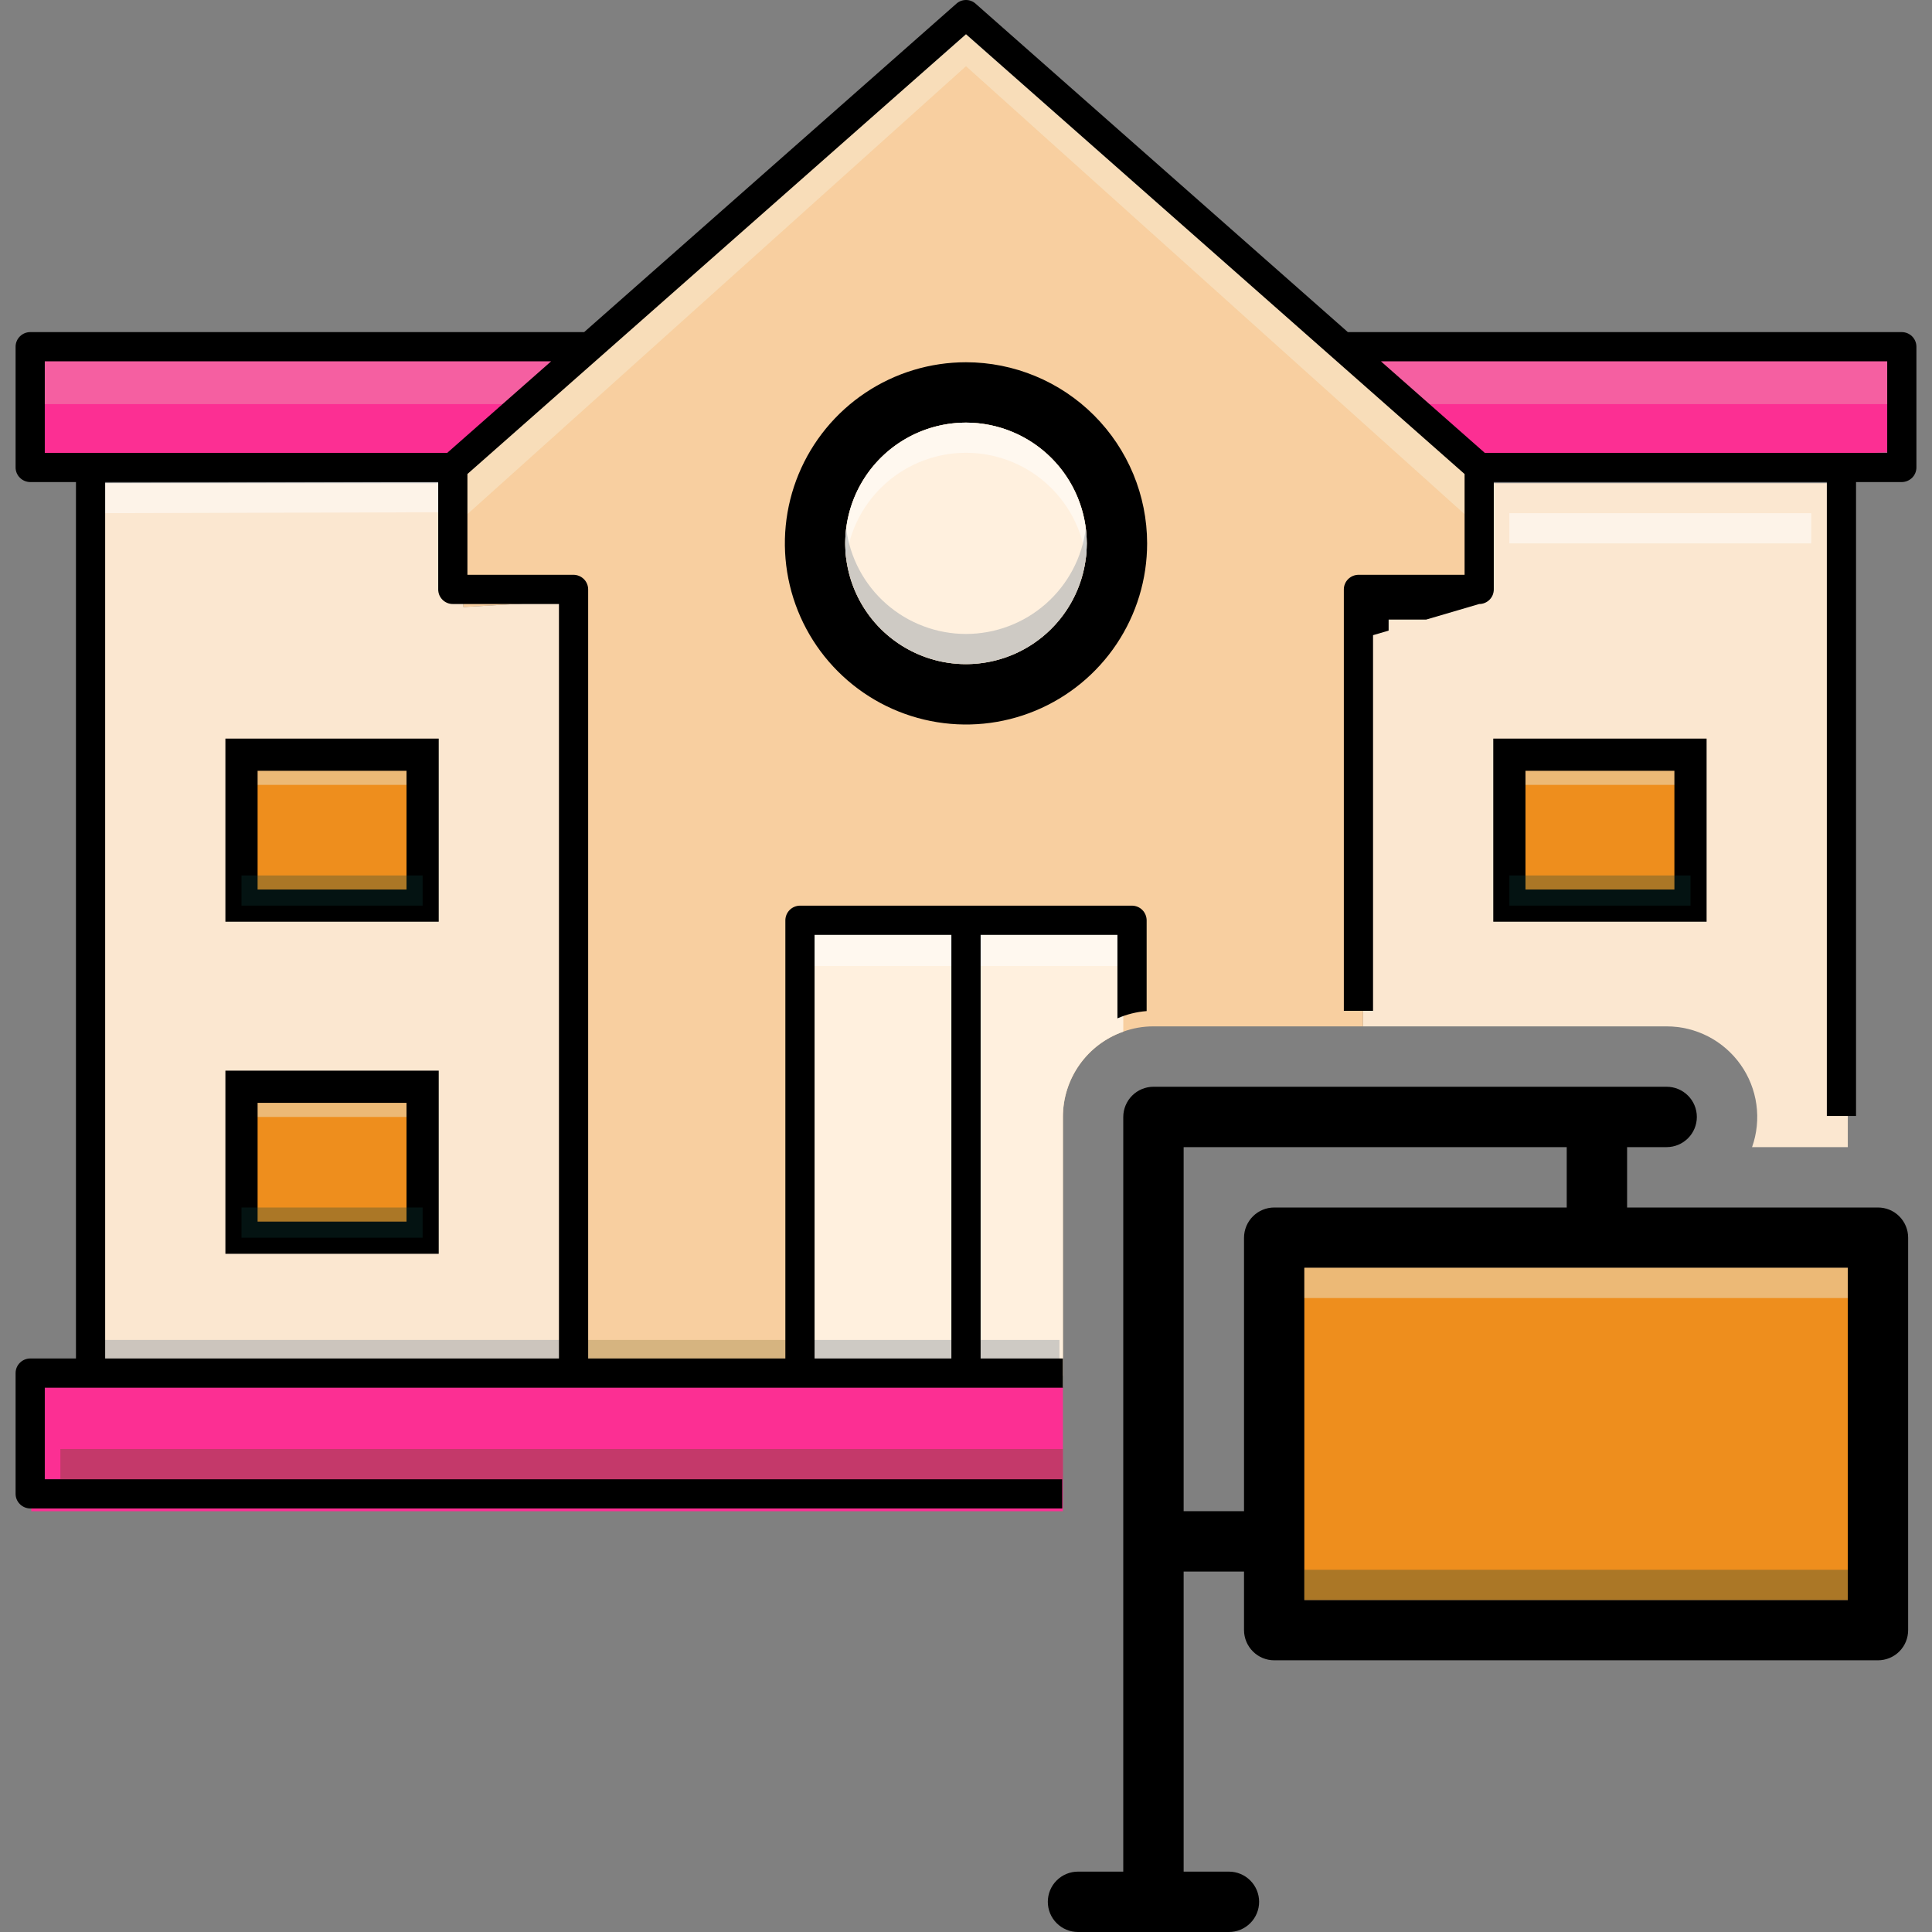 <svg width="60" height="60" viewBox="0 0 60 60" fill="none" xmlns="http://www.w3.org/2000/svg">
<rect x="0" y="0" width="60" height="60" fill="#808080" stroke="none"/>
<g clip-path="url(#clip0_585_1661)">
<path d="M33.01 34.688V42.731H17.892V18.647L14.391 18.853V15.004H2.838V43.082H33.01L33.01 34.688L33.011 34.673C33.011 34.678 33.01 34.682 33.01 34.688ZM45.819 15.004L45.9 15.075V18.366H42.328V31.875H51.76C52.21 31.875 52.653 31.983 53.053 32.19C53.452 32.397 53.796 32.697 54.056 33.064C54.316 33.431 54.484 33.855 54.546 34.301C54.608 34.747 54.562 35.201 54.412 35.625H57.385V15.004H45.819Z" fill="#FBE7D0"/>
<path opacity="0.5" d="M17.419 41.613H2.903V42.581H17.419V41.613Z" fill="#9FA5AA"/>
<path opacity="0.5" d="M14.093 14.97L2.903 15V15.938L14.093 15.907V14.97Z" fill="white"/>
<path d="M33.01 43.082H0.971V46.933H33.01V43.082Z" fill="#FC2F93"/>
<path d="M45.9 15.075V18.365H42.328V31.875H35.822C35.502 31.874 35.185 31.929 34.884 32.039C34.336 32.231 33.861 32.59 33.525 33.064C33.189 33.539 33.009 34.106 33.009 34.687V42.731H17.892V18.646L14.391 18.853V14.723L30 1.068L45.9 15.075Z" fill="#F8CFA0"/>
<path opacity="0.45" d="M25.161 41.613H17.419V42.581H25.161V41.613Z" fill="#AD9359"/>
<path opacity="0.5" d="M45.484 14.516V15.968L30 2.056L14.516 15.968V14.516L30 0.968L45.484 14.516Z" fill="#F9EDD2"/>
<path d="M52.5 23.438H46.875V28.125H52.5V23.438Z" fill="#EE8E1D"/>
<path opacity="0.4" d="M52.5 23.438H46.875V24.375H52.5V23.438Z" fill="#E8FBFC"/>
<path d="M52.5 23.438H46.875V28.125H52.5V23.438Z" stroke="black"/>
<path d="M13.125 23.438H7.5V28.125H13.125V23.438Z" fill="#EE8E1D"/>
<path opacity="0.4" d="M13.125 23.438H7.5V24.375H13.125V23.438Z" fill="#E8FBFC"/>
<path d="M13.125 23.438H7.5V28.125H13.125V23.438Z" stroke="black"/>
<path d="M13.125 33.75H7.5V38.438H13.125V33.75Z" fill="#EE8E1D"/>
<path opacity="0.4" d="M13.125 33.75H7.5V34.688H13.125V33.75Z" fill="#E8FBFC"/>
<path d="M13.125 33.75H7.5V38.438H13.125V33.75Z" stroke="black"/>
<path d="M30 11.25C28.887 11.25 27.8 11.58 26.875 12.198C25.95 12.816 25.229 13.695 24.803 14.722C24.377 15.75 24.266 16.881 24.483 17.972C24.7 19.064 25.236 20.066 26.023 20.852C26.809 21.639 27.811 22.175 28.903 22.392C29.994 22.609 31.125 22.498 32.153 22.072C33.18 21.646 34.059 20.925 34.677 20C35.295 19.075 35.625 17.988 35.625 16.875C35.624 15.383 35.031 13.954 33.976 12.899C32.922 11.844 31.491 11.251 30 11.25ZM30 20.625C29.258 20.625 28.533 20.405 27.917 19.993C27.3 19.581 26.819 18.995 26.535 18.31C26.252 17.625 26.177 16.871 26.322 16.143C26.467 15.416 26.824 14.748 27.348 14.223C27.873 13.699 28.541 13.342 29.268 13.197C29.996 13.052 30.75 13.127 31.435 13.411C32.12 13.694 32.706 14.175 33.118 14.792C33.53 15.408 33.75 16.133 33.75 16.875C33.749 17.869 33.353 18.822 32.65 19.525C31.947 20.228 30.994 20.624 30 20.625Z" fill="black"/>
<path d="M33.75 16.875C33.75 17.617 33.53 18.342 33.118 18.958C32.706 19.575 32.12 20.056 31.435 20.34C30.75 20.623 29.996 20.698 29.268 20.553C28.541 20.408 27.873 20.051 27.348 19.527C26.824 19.002 26.467 18.334 26.322 17.607C26.177 16.879 26.252 16.125 26.535 15.44C26.819 14.755 27.3 14.169 27.917 13.757C28.533 13.345 29.258 13.125 30 13.125C30.994 13.126 31.947 13.522 32.65 14.225C33.353 14.928 33.749 15.881 33.75 16.875Z" fill="#FFF0DE"/>
<path d="M58.322 37.5H50.531V35.625H51.759C52.008 35.625 52.246 35.526 52.422 35.35C52.598 35.175 52.697 34.936 52.697 34.688C52.697 34.439 52.598 34.2 52.422 34.025C52.246 33.849 52.008 33.75 51.759 33.75H35.822C35.573 33.751 35.335 33.85 35.16 34.025C34.984 34.201 34.885 34.439 34.884 34.688V58.125H33.478C33.229 58.125 32.991 58.224 32.815 58.4C32.639 58.575 32.541 58.814 32.541 59.062C32.541 59.311 32.639 59.55 32.815 59.725C32.991 59.901 33.229 60 33.478 60H38.166C38.414 60 38.653 59.901 38.828 59.725C39.004 59.55 39.103 59.311 39.103 59.062C39.103 58.814 39.004 58.575 38.828 58.4C38.653 58.224 38.414 58.125 38.166 58.125H36.759V48.806H38.634V50.625C38.635 50.873 38.734 51.111 38.91 51.287C39.085 51.463 39.323 51.562 39.572 51.562H58.322C58.445 51.562 58.567 51.538 58.681 51.491C58.794 51.444 58.898 51.375 58.985 51.288C59.072 51.201 59.141 51.098 59.188 50.984C59.235 50.87 59.259 50.748 59.259 50.625V38.438C59.259 38.314 59.235 38.192 59.188 38.079C59.141 37.965 59.072 37.862 58.985 37.775C58.898 37.687 58.794 37.618 58.681 37.571C58.567 37.524 58.445 37.5 58.322 37.5ZM38.634 38.438V46.931H36.759V35.625H48.656V37.5H39.572C39.323 37.501 39.085 37.6 38.91 37.775C38.734 37.951 38.635 38.189 38.634 38.438ZM57.384 49.688H40.509V39.375H57.384V49.688Z" fill="black"/>
<path d="M57.384 39.375H40.509V49.688H57.384V39.375Z" fill="#EE8E1D"/>
<path d="M17.419 11.129L14.032 14.516H0.968V11.129H17.419Z" fill="#FC2F93"/>
<path opacity="0.3" d="M17.83 10.646L16.766 12.551H0.968V10.646H17.83Z" fill="#E5D0C3"/>
<path d="M59.032 10.646V14.033L45.968 14.517L42.581 11.129L59.032 10.646Z" fill="#FC2F93"/>
<path opacity="0.3" d="M42.581 10.646L43.645 12.551H59.443V10.646H42.581Z" fill="#E5D0C3"/>
<path d="M34.885 28.833V32.039C34.336 32.232 33.861 32.59 33.525 33.065C33.189 33.539 33.009 34.106 33.01 34.688V42.731H24.928V28.833H34.885Z" fill="#FFF0DE"/>
<path opacity="0.5" d="M34.839 29.032H30V30H34.839V29.032Z" fill="white"/>
<path opacity="0.5" d="M30 29.032H25.161V30H30V29.032Z" fill="white"/>
<path opacity="0.5" d="M32.903 41.613H30V42.581H32.903V41.613Z" fill="#9FA5AA"/>
<path opacity="0.5" d="M30 41.613H25.161V42.581H30V41.613Z" fill="#9FA5AA"/>
<path fill-rule="evenodd" clip-rule="evenodd" d="M33.009 43.096V42.189H30.454V29.033H34.703V31.626C34.989 31.501 35.296 31.424 35.61 31.4L35.61 28.581C35.609 28.461 35.561 28.345 35.476 28.26C35.391 28.175 35.276 28.127 35.155 28.126L24.845 28.126C24.725 28.127 24.609 28.175 24.524 28.26C24.439 28.345 24.391 28.46 24.39 28.581V42.189H18.266L18.266 18.306C18.266 18.186 18.218 18.07 18.133 17.985C18.047 17.9 17.932 17.852 17.812 17.851H14.516V14.721L30 1.061L45.484 14.721V17.851L42.189 17.851C42.069 17.852 41.953 17.9 41.868 17.985C41.782 18.07 41.734 18.185 41.734 18.305V31.392H42.641V19.726L43.125 19.584V19.242H44.289L45.938 18.758C45.997 18.759 46.056 18.747 46.111 18.724C46.166 18.701 46.216 18.668 46.258 18.626C46.3 18.584 46.334 18.534 46.357 18.479C46.379 18.424 46.391 18.364 46.391 18.305V14.971H56.734V34.658H57.641V14.971H59.062C59.182 14.97 59.297 14.922 59.383 14.837C59.468 14.752 59.516 14.637 59.516 14.517L59.516 10.769C59.516 10.649 59.468 10.532 59.383 10.447C59.297 10.362 59.182 10.314 59.062 10.314H41.859L30.299 0.115L30.297 0.113C30.215 0.04 30.11 0 30 0C29.89 0 29.785 0.04 29.703 0.113L29.701 0.115L18.141 10.314H0.938C0.818 10.314 0.703 10.362 0.618 10.447C0.532 10.533 0.484 10.648 0.484 10.768V14.517C0.484 14.637 0.532 14.752 0.618 14.837C0.703 14.922 0.818 14.97 0.938 14.971H2.359V42.189L0.939 42.189C0.819 42.189 0.703 42.237 0.618 42.322C0.532 42.407 0.484 42.523 0.484 42.643V46.392C0.484 46.512 0.532 46.627 0.618 46.712C0.703 46.797 0.818 46.846 0.939 46.846H32.989V45.939H1.391V43.096H33.009ZM17.116 11.221H1.391V14.064H13.889L17.116 11.221ZM58.609 11.221H42.885L46.111 14.064H58.609V11.221ZM13.609 14.971H3.266V42.189H17.359V18.758H14.062C14.003 18.759 13.944 18.747 13.889 18.724C13.834 18.701 13.784 18.668 13.742 18.626C13.7 18.584 13.666 18.534 13.643 18.479C13.621 18.424 13.609 18.364 13.609 18.305V14.971ZM29.546 29.033H25.297V42.189H29.546V29.033Z" fill="black"/>
<path opacity="0.5" d="M56.25 15.938H46.875V16.875H56.25V15.938Z" fill="white"/>
<path opacity="0.3" d="M52.5 27.188H46.875V28.125H52.5V27.188Z" fill="#0F423C"/>
<path opacity="0.3" d="M13.125 27.188H7.5V28.125H13.125V27.188Z" fill="#0F423C"/>
<path opacity="0.5" d="M33.75 16.875C33.75 17.032 33.741 17.188 33.722 17.344C33.607 16.437 33.166 15.604 32.481 15C31.796 14.396 30.913 14.062 30 14.062C29.087 14.062 28.204 14.396 27.519 15C26.834 15.604 26.393 16.437 26.278 17.344C26.259 17.188 26.25 17.032 26.25 16.875C26.25 15.88 26.645 14.927 27.348 14.223C28.052 13.52 29.005 13.125 30 13.125C30.995 13.125 31.948 13.52 32.652 14.223C33.355 14.927 33.75 15.88 33.75 16.875Z" fill="white"/>
<path opacity="0.5" d="M33.75 16.875C33.75 17.87 33.355 18.823 32.652 19.527C31.948 20.23 30.995 20.625 30 20.625C29.005 20.625 28.052 20.23 27.348 19.527C26.645 18.823 26.25 17.87 26.25 16.875C26.25 16.718 26.259 16.562 26.278 16.406C26.393 17.313 26.834 18.146 27.519 18.75C28.204 19.354 29.087 19.688 30 19.688C30.913 19.688 31.796 19.354 32.481 18.75C33.166 18.146 33.607 17.313 33.722 16.406C33.741 16.562 33.75 16.718 33.75 16.875Z" fill="#9FA5AA"/>
<path opacity="0.3" d="M57.384 48.75H40.509V49.688H57.384V48.75Z" fill="#0F423C"/>
<path opacity="0.4" d="M57.384 39.375H40.509V40.312H57.384V39.375Z" fill="#E8FBFC"/>
<path opacity="0.3" d="M13.125 37.5H7.5V38.438H13.125V37.5Z" fill="#0F423C"/>
<path opacity="0.4" d="M33.009 45H1.875V45.938H33.009V45Z" fill="#72492D"/>
</g>
<defs>
<clipPath id="clip0_585_1661">
<rect width="60" height="60" fill="white"/>
</clipPath>
</defs>
</svg>
